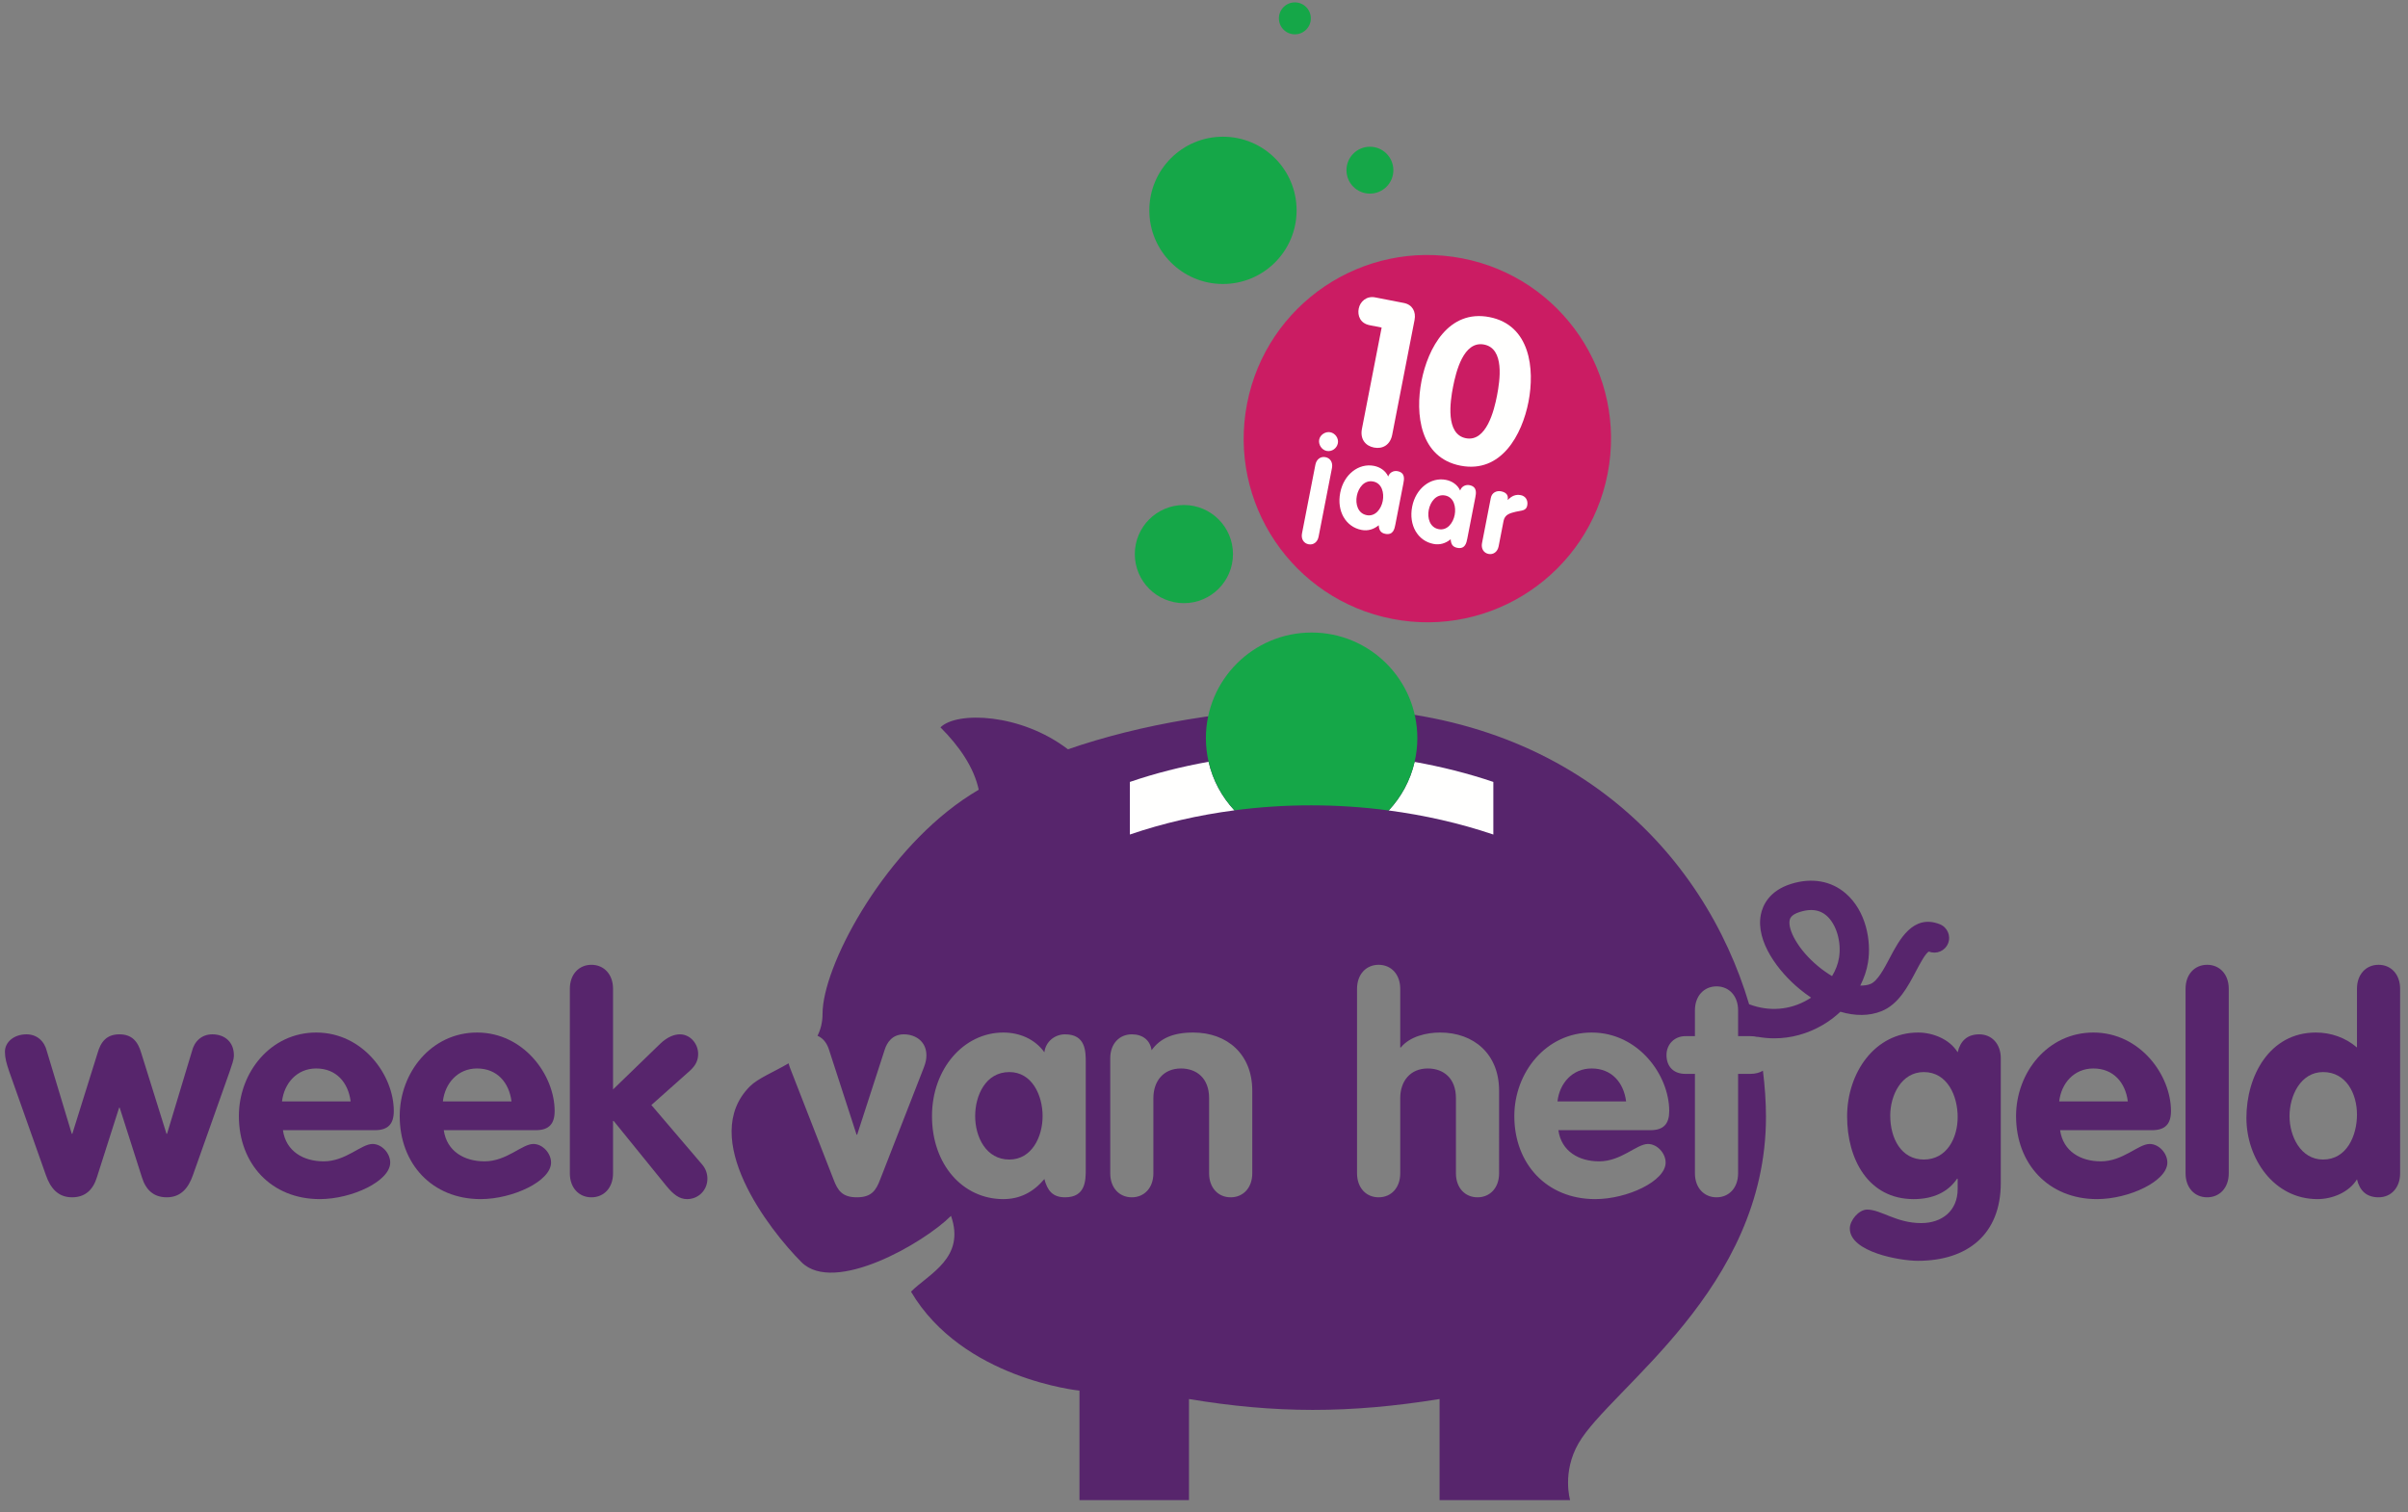 <svg height="103" viewBox="0 0 164 103" width="164" xmlns="http://www.w3.org/2000/svg"><rect x="0" y="0" width="164" height="103" fill="#808080" stroke="none"/><g fill="none" fill-rule="evenodd" transform="translate(.336 .163)"><path d="m68.407 72.862c-1.615 0-2.328 1.592-2.328 3.001 0 1.407.733 2.958 2.328 2.958 1.53 0 2.265-1.551 2.265-2.958 0-1.409-.714-3.001-2.265-3.001" fill="#57256c"/><path d="m124.913 65.077c-.069.426-.233.85-.474 1.249-.313-.185-.63-.407-.941-.664-1.381-1.14-2.074-2.491-1.948-3.138.021-.104.075-.376.695-.569.279-.088.536-.131.772-.131.405 0 .749.127 1.044.382.669.58 1.028 1.787.852 2.871zm-11.564 10.439c0 .877-.384 1.305-1.283 1.305h-6.267c.203 1.449 1.411 2.123 2.777 2.123 1.51 0 2.55-1.184 3.324-1.184.635 0 1.204.633 1.204 1.266 0 1.266-2.611 2.49-4.795 2.49-3.306 0-5.51-2.408-5.51-5.653 0-2.98 2.165-5.694 5.265-5.694 3.183 0 5.285 2.898 5.285 5.347zm-11.587 4.244c0 .98-.611 1.633-1.47 1.633-.858 0-1.469-.653-1.469-1.633v-5.122c0-1.367-.857-2.02-1.918-2.02-1.204 0-1.876.877-1.876 2.02v5.122c0 .98-.612 1.633-1.472 1.633-.857 0-1.469-.653-1.469-1.633v-12.571c0-.979.612-1.633 1.469-1.633.86 0 1.472.654 1.472 1.633v4h.039c.614-.755 1.755-1.02 2.673-1.02 2.308 0 4.021 1.468 4.021 3.959zm-16.81 0c0 .98-.612 1.633-1.47 1.633-.857 0-1.47-.653-1.47-1.633v-5.122c0-1.367-.857-2.02-1.918-2.02-1.205 0-1.877.877-1.877 2.02v5.122c0 .98-.612 1.633-1.469 1.633-.859 0-1.469-.653-1.469-1.633v-7.837c0-.979.61-1.631 1.469-1.631.756 0 1.245.407 1.348 1.081.57-.797 1.448-1.204 2.833-1.204 2.308 0 4.023 1.468 4.023 3.959zm-11.341-.285c0 .754 0 1.918-1.409 1.918-.857 0-1.204-.469-1.408-1.244-.754.897-1.673 1.367-2.796 1.367-2.757 0-4.859-2.347-4.859-5.653 0-3.226 2.163-5.694 4.859-5.694 1.081 0 2.141.429 2.796 1.346.081-.714.695-1.223 1.408-1.223 1.409 0 1.409 1.163 1.409 1.919zm58.174-16.679c-1.826-.73-2.773 1.072-3.401 2.264-.395.752-.844 1.606-1.325 1.8-.205.083-.431.113-.698.112.259-.508.439-1.04.526-1.576.24-1.478-.136-3.505-1.515-4.701-.992-.859-2.315-1.091-3.723-.65-1.529.477-1.947 1.516-2.06 2.093-.361 1.835 1.195 3.876 2.636 5.066.26.215.523.411.787.588-.075.049-.152.097-.231.143-1.213.705-2.62.819-3.959.318-.01-.004-.021-.001-.03-.005-3.047-10.286-12.284-20.181-28.727-20.181-6.642 0-12.794 1.13-17.669 2.809-3.21-2.457-7.571-2.602-8.68-1.494 1.301 1.301 2.28 2.738 2.606 4.246-.386.231-.756.465-1.099.703-5.593 3.873-9.538 11.402-9.538 14.557 0 .582-.128 1.075-.343 1.502.451.187.673.605.781.943l1.879 5.795h.04l1.878-5.795c.143-.45.49-1.041 1.303-1.041.799 0 1.535.489 1.535 1.427 0 .266-.043.492-.184.858l-2.961 7.592c-.285.755-.591 1.224-1.593 1.224-.999 0-1.305-.469-1.59-1.224l-2.96-7.592c-.047-.122-.069-.213-.096-.311-1.007.592-2.082 1.016-2.637 1.571-3.514 3.513 1.291 9.752 3.514 11.975 2.222 2.223 8.319-1.291 10.183-3.155 1.004 2.868-1.506 3.943-2.725 5.163 3.512 5.952 11.474 6.741 11.474 6.741v7.458h7.458s0-4.877 0-6.885c5.872.979 10.9.996 17.067 0v6.885h8.892s-.568-1.891.574-3.873c2.151-3.728 12.764-10.47 12.764-22.23 0-1.03-.075-2.082-.207-3.145-.24.144-.537.214-.854.214h-.837v6.775c0 .98-.612 1.633-1.469 1.633-.855 0-1.471-.653-1.471-1.633v-6.775h-.653c-.795 0-1.284-.49-1.284-1.287 0-.734.551-1.283 1.284-1.283h.653v-1.756c0-.981.616-1.634 1.471-1.634.857 0 1.469.653 1.469 1.634v1.756h.837c.167 0 .327.019.477.056-.001-.005-.001-.009-.002-.012.381.067.763.105 1.143.105 1.14 0 2.262-.302 3.291-.899.444-.258.854-.566 1.222-.912 1.008.3 1.975.294 2.801-.04 1.159-.468 1.789-1.666 2.346-2.722.247-.47.661-1.257.886-1.337.511.204 1.094-.044 1.3-.557.206-.512-.043-1.094-.556-1.301z" fill="#57256c"/><path d="m108.064 72.618c-1.306 0-2.184 1-2.326 2.244h4.674c-.164-1.285-.98-2.244-2.348-2.244" fill="#57256c"/><path d="m76.616 53.099v3.583c2.261-.775 4.658-1.323 7.119-1.648-.854-.913-1.472-2.046-1.759-3.308-1.843.33-3.641.784-5.36 1.373" fill="#fffffe"/><path d="m101.37 53.099c-1.745-.59-3.542-1.038-5.363-1.364-.289 1.262-.908 2.394-1.763 3.308 2.424.321 4.82.86 7.126 1.639z" fill="#fffffe"/><g fill="#57256c"><path d="m.305 72.862c-.204-.591-.305-.959-.305-1.387 0-.654.614-1.183 1.469-1.183.715 0 1.225.467 1.39 1.163l1.693 5.612h.038l1.717-5.49c.224-.796.632-1.285 1.49-1.285.857 0 1.263.489 1.49 1.285l1.716 5.49h.038l1.693-5.612c.165-.696.676-1.163 1.389-1.163.857 0 1.47.529 1.47 1.427 0 .328-.143.654-.286 1.102l-2.511 7.082c-.304.859-.814 1.49-1.775 1.49-.898 0-1.43-.51-1.693-1.367l-1.511-4.734h-.041l-1.511 4.734c-.264.857-.796 1.367-1.694 1.367-.959 0-1.47-.631-1.773-1.49z"/><path d="m23.545 74.862c-.163-1.285-.976-2.244-2.347-2.244-1.305 0-2.182 1-2.327 2.244zm-4.612 1.959c.204 1.449 1.409 2.123 2.777 2.123 1.508 0 2.551-1.184 3.325-1.184.633 0 1.205.633 1.205 1.266 0 1.266-2.612 2.49-4.797 2.49-3.306 0-5.51-2.408-5.51-5.653 0-2.98 2.164-5.694 5.265-5.694 3.185 0 5.286 2.898 5.286 5.347 0 .877-.387 1.305-1.287 1.305z"/><path d="m34.501 74.862c-.163-1.285-.979-2.244-2.347-2.244-1.306 0-2.184 1-2.327 2.244zm-4.613 1.959c.205 1.449 1.412 2.123 2.776 2.123 1.512 0 2.55-1.184 3.326-1.184.634 0 1.205.633 1.205 1.266 0 1.266-2.612 2.49-4.795 2.49-3.307 0-5.513-2.408-5.513-5.653 0-2.98 2.166-5.694 5.267-5.694 3.183 0 5.285 2.898 5.285 5.347 0 .877-.388 1.305-1.285 1.305z"/><path d="m38.475 67.189c0-.979.614-1.633 1.468-1.633.859 0 1.473.654 1.473 1.633v6.857l3.224-3.123c.47-.448.939-.631 1.327-.631.735 0 1.246.672 1.246 1.326 0 .429-.145.775-.572 1.163l-2.614 2.327 3.449 4.041c.266.306.367.652.367.979 0 .776-.61 1.388-1.386 1.388-.532 0-.937-.327-1.409-.898l-3.591-4.429h-.041v3.571c0 .98-.614 1.633-1.473 1.633-.854 0-1.468-.653-1.468-1.633z"/><path d="m130.688 72.862c-1.531 0-2.287 1.592-2.287 2.96 0 1.571.756 2.999 2.287 2.999 1.57 0 2.306-1.469 2.306-2.897 0-1.429-.695-3.062-2.306-3.062zm5.242 7.553c0 3.53-2.302 5.304-5.65 5.304-1.206 0-4.632-.591-4.632-2.203 0-.552.61-1.287 1.182-1.287.941 0 1.98.92 3.675.92 1.427 0 2.489-.836 2.489-2.326v-.695h-.041c-.612.898-1.613 1.388-2.958 1.388-3.083 0-4.531-2.715-4.531-5.633 0-2.96 1.876-5.714 4.836-5.714.999 0 2.143.448 2.694 1.346.183-.775.653-1.223 1.47-1.223.857 0 1.466.652 1.466 1.631z"/><path d="m144.582 74.862c-.161-1.285-.98-2.244-2.347-2.244-1.309 0-2.185 1-2.326 2.244zm-4.612 1.959c.204 1.449 1.408 2.123 2.775 2.123 1.512 0 2.552-1.184 3.327-1.184.631 0 1.203.633 1.203 1.266 0 1.266-2.612 2.49-4.794 2.49-3.307 0-5.51-2.408-5.51-5.653 0-2.98 2.162-5.694 5.264-5.694 3.184 0 5.287 2.898 5.287 5.347 0 .877-.39 1.305-1.289 1.305z"/><path d="m148.515 67.189c0-.979.613-1.633 1.471-1.633s1.47.654 1.47 1.633v12.571c0 .98-.612 1.633-1.47 1.633s-1.471-.653-1.471-1.633z"/><path d="m157.882 72.862c-1.53 0-2.287 1.612-2.287 3.001 0 1.368.757 2.958 2.287 2.958 1.613 0 2.307-1.631 2.307-3.061 0-1.428-.734-2.898-2.307-2.898zm5.245 6.898c0 .98-.613 1.633-1.468 1.633-.817 0-1.286-.449-1.47-1.224-.55.898-1.694 1.347-2.694 1.347-2.959 0-4.836-2.756-4.836-5.531 0-2.857 1.57-5.816 4.734-5.816 1.02 0 2.02.347 2.796 1.02v-4c0-.979.611-1.633 1.47-1.633.855 0 1.468.654 1.468 1.633z"/></g><path d="m88.993 42.923c-3.977 0-7.201 3.224-7.201 7.202 0 .55.067 1.086.184 1.601.287 1.262.905 2.395 1.759 3.308 3.437-.453 7.001-.457 10.509.009.855-.914 1.474-2.046 1.763-3.308.119-.519.187-1.056.187-1.61 0-3.978-3.223-7.202-7.201-7.202" fill="#15a748"/><path d="m87.971 14.165c0 2.771-2.245 5.016-5.016 5.016-2.77 0-5.015-2.245-5.015-5.016 0-2.77 2.245-5.016 5.015-5.016 2.771 0 5.016 2.246 5.016 5.016" fill="#15a748"/><path d="m88.94 1.088c0 .601-.487 1.087-1.087 1.087-.601 0-1.087-.486-1.087-1.087 0-.602.486-1.088 1.087-1.088.6 0 1.087.486 1.087 1.088" fill="#15a748"/><path d="m83.638 37.579c0 1.845-1.496 3.343-3.343 3.343s-3.343-1.498-3.343-3.343c0-1.846 1.496-3.343 3.343-3.343s3.343 1.497 3.343 3.343" fill="#15a748"/><path d="m94.561 11.43c0 .881-.715 1.596-1.597 1.596s-1.597-.715-1.597-1.596c0-.882.715-1.598 1.597-1.598s1.597.716 1.597 1.598" fill="#15a748"/><path d="m109.153 32.106c-1.319 6.781-7.885 11.208-14.667 9.887-6.782-1.32-11.208-7.885-9.888-14.667s7.886-11.208 14.667-9.888c6.783 1.32 11.208 7.886 9.888 14.668" fill="#cb1c63"/><path d="m93.763 22.149-.811-.159c-.66-.128-.841-.663-.751-1.131.094-.48.529-.88 1.12-.765l1.953.38c.591.115.838.604.731 1.154l-1.523 7.824c-.134.688-.649.987-1.24.871-.591-.115-.956-.585-.822-1.272z" fill="#fffffe"/><path d="m101.619 26.788c.203-1.045.525-3.208-.878-3.481-1.402-.273-1.916 1.853-2.119 2.898-.19.976-.525 3.209.878 3.482 1.402.273 1.929-1.922 2.119-2.899zm-5.142-1c.436-2.242 1.851-4.891 4.628-4.351 2.777.541 3.096 3.528 2.659 5.769-.436 2.241-1.851 4.891-4.629 4.351-2.777-.541-3.094-3.529-2.658-5.769z" fill="#fffffe"/><path d="m90.782 30.025c-.068.353-.41.596-.762.527-.338-.065-.577-.429-.51-.775.063-.321.42-.562.757-.496.338.065.579.414.515.744zm-1.532 1.469c.073-.376.358-.582.687-.518.329.065.516.361.443.738l-.911 4.678c-.073.377-.357.582-.687.518-.329-.065-.516-.362-.443-.739z" fill="#fffffe"/><path d="m92.744 34.927c.589.116.988-.426 1.094-.967.105-.542-.05-1.207-.647-1.324-.62-.121-1.014.438-1.119.98-.105.541.061 1.192.672 1.311zm1.953.641c-.056.291-.143.738-.685.633-.33-.065-.428-.271-.448-.585-.358.289-.746.401-1.177.317-1.061-.207-1.693-1.266-1.445-2.537.241-1.241 1.257-2.028 2.294-1.826.416.08.792.325.974.726.085-.267.359-.418.633-.365.542.106.455.553.398.844z" fill="#fffffe"/><path d="m97.645 35.881c.589.115.987-.426 1.092-.967.106-.542-.05-1.208-.646-1.325-.62-.12-1.014.439-1.12.981-.105.541.061 1.192.674 1.311zm1.952.641c-.057.29-.144.737-.685.632-.33-.064-.428-.27-.448-.584-.358.289-.746.4-1.178.316-1.059-.206-1.693-1.265-1.445-2.537.241-1.24 1.258-2.027 2.294-1.826.416.081.792.325.975.728.085-.269.358-.419.633-.367.541.106.454.554.398.844z" fill="#fffffe"/><path d="m101.198 33.754c.073-.376.408-.506.69-.452.299.059.529.217.459.578l.015.003c.273-.272.531-.385.884-.317.275.054.511.305.431.712-.071.369-.413.327-.781.418-.368.092-.742.173-.829.62l-.337 1.734c-.074.377-.359.582-.688.519-.33-.065-.516-.361-.443-.738z" fill="#fffffe"/></g></svg>